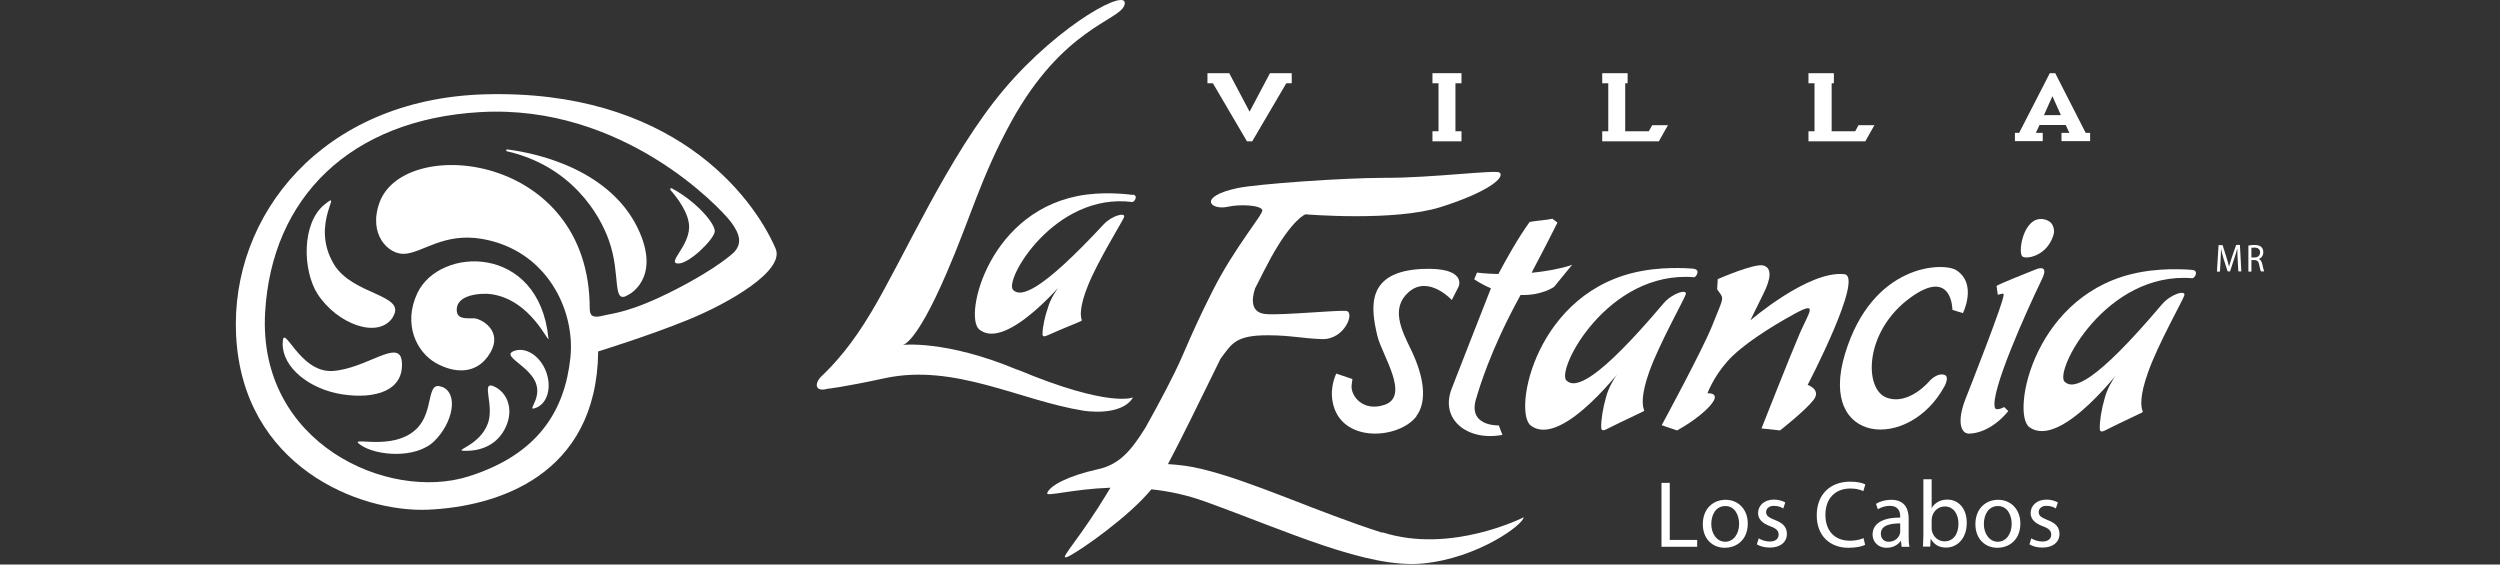 <?xml version="1.0" encoding="UTF-8"?>
<svg id="Villa_La_Estancia_Cabo" data-name="Villa La Estancia Cabo" xmlns="http://www.w3.org/2000/svg" viewBox="0 0 124 28">
  <rect x="0" y="0" width="124" height="28" fill="#333333" stroke="none"/>
  <defs>
    <style>
      .cls-1 {
        fill: #fff;
      }
    </style>
  </defs>
  <g>
    <path class="cls-1" d="M38.47,12.33c-1.15-2.66-5.18-7.93-14.47-7.65-8.01.25-12.58,5.99-12.29,11.94.32,6.52,6.12,8.81,9.53,8.66,3.38-.15,8.36-1.66,8.43-7.85,0,0,2.51-.77,4.51-1.59,2-.82,4.76-2.42,4.29-3.51ZM36.41,12.51s-.77.76-2.9,1.85c-2.26,1.16-3.15,1.18-3.57,1.29-.56.15-.69,0-.69-.35,0-7.73-9.19-8.61-10.42-5.27-.59,1.6.44,2.6,1.22,2.56.9-.04,1.95-1.07,3.86-.74,3.2.55,4.64,3.53,4.38,5.91-.28,2.57-1.56,4.77-5.05,5.87-3.99,1.26-10.46-1.63-10.09-8.13.32-5.69,4.22-9.57,10.67-9.94,7.08-.41,11.91,4.76,12.42,5.43.51.67.54,1.11.18,1.51Z"/>
    <g>
      <path class="cls-1" d="M27.21,16.76c.04.43-.81-1.88-2.85-2.17-.42-.06-1.8-.02-1.7.86.05.43.6.32.87.34.32.02,1.43.59.79,1.7s-1.78,1.04-2.71.51-1.64-1.9-.91-3.46c1.11-2.34,6.03-2.44,6.5,2.22Z"/>
      <path class="cls-1" d="M25.49,17.41c.58-.22,1.29.23,1.59,1.01s.08,1.59-.5,1.81.51-.56-.15-1.51c-.47-.69-1.52-1.09-.94-1.31Z"/>
      <path class="cls-1" d="M24.49,19.16c.66.29,1,1.11.61,1.99s-1.19,1.22-2.01,1.21c-.72,0,.69-.21,1.11-1.36.33-.91-.36-2.12.29-1.84Z"/>
      <path class="cls-1" d="M19.93,17.93c.13,1.45-1.32,1.88-2.95,1.63s-2.97-1.33-2.96-2.51.8,1.46,2.48,1.35,3.32-1.65,3.43-.47Z"/>
      <path class="cls-1" d="M21.94,19.19c.82.35.51,1.8-.4,2.69s-2.86.73-3.64.2,1.53.37,2.75-.8c.92-.88.45-2.44,1.29-2.08Z"/>
      <path class="cls-1" d="M19.49,15.73c-.71,1.11-2.76.36-3.74-1.15-.74-1.16-.8-3.5.34-4.43,1.03-.83-.76.92.48,2.97.94,1.54,3.64,1.48,2.91,2.61Z"/>
    </g>
    <path class="cls-1" d="M25.14,7.5c-.05-.01-.04-.09.01-.09,1.61.2,5.26,1.07,6.58,4.12,1.01,2.33-.56,3.09-.56,3.09-.84.53-.36-.98-.96-2.67-.45-1.3-1.86-3.72-5.08-4.45Z"/>
    <path class="cls-1" d="M33.32,9.34c-.05-.03-.1.04-.07.08.33.37.95,1.17.93,1.87-.03.96-1.09,1.74-.56,1.78s1.76-1.16,1.83-1.57c.06-.38-.91-1.51-2.13-2.16Z"/>
  </g>
  <g>
    <g>
      <polygon class="cls-1" points="62.99 3.63 61.98 5.54 60.97 3.63 59.89 3.63 59.89 4.13 60.16 4.13 61.85 7.01 62.11 7.01 63.8 4.13 64.07 4.13 64.07 3.63 62.99 3.63"/>
      <polygon class="cls-1" points="72.49 4.13 72.49 3.63 71.05 3.63 71.05 4.13 71.35 4.13 71.35 6.51 71.05 6.51 71.05 7.01 72.49 7.01 72.49 6.51 72.19 6.51 72.19 4.13 72.49 4.13"/>
      <polygon class="cls-1" points="82.73 6.21 81.95 6.21 81.78 6.51 80.73 6.51 80.61 6.51 80.61 4.13 80.73 4.13 80.73 3.63 79.47 3.63 79.47 4.13 79.77 4.13 79.77 6.51 79.63 6.51 79.47 6.51 79.47 7.01 79.63 7.01 80.73 7.01 82.28 7.01 82.56 6.51 82.56 6.51 82.73 6.21"/>
      <polygon class="cls-1" points="92.97 6.21 92.18 6.21 92.02 6.51 90.96 6.51 90.85 6.51 90.85 4.13 90.96 4.13 90.96 3.63 89.7 3.63 89.7 4.13 90 4.13 90 6.51 89.87 6.51 89.7 6.51 89.7 7.01 89.87 7.01 90.96 7.01 92.52 7.01 92.8 6.51 92.8 6.51 92.97 6.21"/>
      <path class="cls-1" d="M103.45,6.59l-1.51-2.96h-.27l-1.52,2.96h-.21v.41h1.38v-.41h-.34l.18-.39h1.3l.18.39h-.39v.41h1.42v-.41h-.21ZM101.38,5.71l.42-.94h0l.42.94h-.85Z"/>
    </g>
    <path class="cls-1" d="M110.91,12.16l-.22.63c-.05.17-.1.31-.13.44h0c-.03-.13-.07-.28-.12-.44l-.2-.63h-.2l-.08,1.31h.15l.03-.56c.01-.2.02-.41.02-.58h0c.03.16.08.32.13.51l.2.62h.12l.21-.64c.06-.18.11-.35.15-.5h0c0,.16.01.38.02.56l.03.58h.15l-.07-1.31h-.2Z"/>
    <path class="cls-1" d="M111.83,12.77h-.16v-.48s.08-.01.15-.01c.16,0,.28.07.28.24,0,.15-.11.25-.27.25M112.21,13.11c-.03-.14-.08-.23-.17-.26h0c.12-.05.22-.17.22-.34,0-.1-.03-.19-.09-.25-.07-.07-.18-.11-.35-.11-.1,0-.22.01-.3.03v1.29h.15v-.57h.15c.14,0,.21.07.24.25.03.16.06.28.08.31h.16c-.02-.05-.05-.18-.09-.36"/>
    <path class="cls-1" d="M101.47,10.9c.15.05.27.13.34.27.07.14.1.32.03.52-.33,1.04-1.39,1.19-1.54,1.02-.23-.26.11-2.14,1.17-1.81Z"/>
    <path class="cls-1" d="M50.46,18.34c-3.58-1.5-5.72-1.23-5.72-1.23,0,0,.61.14,2.2-3.54,1.21-2.79,1.7-4.76,3.21-7.52,2.56-4.66,5.37-5.02,5.62-5.79.32-.98-3.2.9-5.96,4.16s-4.98,8.37-6.6,11.07c-.95,1.59-1.76,2.5-2.46,3.17-.36.34-.35.81.31.62,0,0,.64-.05,2.82-.52,3.47-.75,6.71,1.11,9.86,1.61,0,0,1.88.32,2.46-.66,0,0-1.15.54-5.74-1.38Z"/>
    <path class="cls-1" d="M108.75,13.39c.33.04.1.42-.01.41-4.3-.35-6.88,4.63-6.33,5.14.43.4,1.5.08,4.82-3.84.44-.52,1.21-.74,1.11-.44-.09.27-1.3,2.41-1.79,3.79-.45,1.24-.35,1.76-.28,1.93.03.06,0,.06-.04.09-.25.13-.87.4-1.74.84-.27.15-.34.1-.34-.06-.01-.35.08-.94.24-1.49.24-.93,1.04-1.75,1.04-1.75,0,0-3.2,4.35-4.78,3.17-.91-.68.24-6.76,5.57-7.69,1.29-.23,2.54-.1,2.54-.1Z"/>
    <path class="cls-1" d="M84.03,13.34c.32.04.1.42-.01.41-4.29-.35-6.87,4.62-6.32,5.13.43.4,1.5.08,4.81-3.83.44-.52,1.21-.74,1.1-.44-.09.27-1.29,2.41-1.79,3.78-.45,1.24-.35,1.75-.28,1.93.03.06,0,.06-.04.09-.25.13-.86.4-1.74.84-.27.15-.34.1-.34-.06-.01-.35.08-.94.24-1.49.24-.93,1.04-1.75,1.04-1.75,0,0-3.2,4.34-4.77,3.16-.91-.68.24-6.75,5.56-7.68,1.29-.23,2.53-.1,2.53-.1Z"/>
    <path class="cls-1" d="M56.19,9.65c.29.05.07.38-.03.37-3.85-.49-6.38,3.88-5.91,4.36.37.38,1.35.13,4.49-3.25.42-.45,1.12-.62,1.01-.35-.1.24-1.27,2.12-1.77,3.34-.45,1.1-.39,1.57-.33,1.73.02.05,0,.05-.04.08-.23.11-.8.32-1.6.68-.25.12-.31.08-.3-.06,0-.32.11-.84.28-1.33.25-.83,1.01-1.53,1.01-1.53,0,0-3.06,3.78-4.43,2.65-.79-.65.49-6.07,5.33-6.69,1.17-.15,2.29.02,2.29.02Z"/>
    <path class="cls-1" d="M97.62,21.5c-.28,0-.61-.46-.14-1.69.12-.3,1.98-5.01,1.9-5.21-.03-.08-.16,0-.29.02l-.06-.44c.23-.14,1.65-.7,1.95-.82s.59-.1.3.49c-.79,1.63-2.59,5.64-2.33,6.38.04.12.27.06.46-.04l.2.2s-.83,1.11-1.99,1.12Z"/>
    <path class="cls-1" d="M85.21,13.84s1.83-.8,2.26-.67.37.65-.01,1.41-.64,1.31-.64,1.31c0,0,2.89-2.49,4.66-2.29.99.11-1.82,5.49-1.82,5.49,0,0,.69.23.29.75s-1.66,1.51-1.66,1.51l-.92-.1s1.47-3.73,1.91-4.74.93-1.6-.26-.95-2.63,1.56-3.34,2.36-.99,1.59-.99,1.59c0,0,.72-.07.14.6s-1.65,1.24-1.65,1.24l-.76-.26s2.02-3.72,2.51-4.95.58-1.31.41-1.55l-.17-.24.03-.5Z"/>
    <path class="cls-1" d="M68.58,26.43c-3.4-1.09-6.39-2.54-8.98-3.17-.54-.13-1.1-.21-1.67-.24.64-1.2,1.64-3.25,2.61-5.23.55-.72.71-1.17,2.37-1.16,1.09,0,1.71.16,2.67.19,1.12.03,1.65-1.36,1.18-1.4-.47-.04-3.11.22-3.95.16-.78-.05-.74-.72-.56-1.27.32-.64.6-1.18.79-1.53,1.07-1.93,1.71-2.15,1.71-2.15,0,0,4.39.37,6.71-.36,2.31-.73,3.21-1.46,2.92-1.71-.17-.15-3.4.27-5.68.26-2.13,0-6.38.31-7.32.51-2.02.43-1.34,1.13-.45.92.53-.12,1.59-.09,1.68.17.07.19-1.38,1.84-2.49,4.06-.64,1.27-.92,1.9-1.49,3.21-.37.86-1.06,2.17-1.82,3.53-.69,1.1-1.27,1.84-2.42,2.07h0c-1.33.3-2.31.77-2.45,1.17-.07.19,1.24-.2,3.14-.27-.21.35-.42.68-.6.97-1.27,1.98-2.09,2.75-1.43,2.41.6-.31,2.93-1.93,4.06-3.3.85.09,1.76.28,2.67.61,4.05,1.46,8.03,3.33,10.78,3.07,2.75-.26,5.01-1.94,5.01-2.29,0,0-3.61,1.84-7.01.74Z"/>
    <path class="cls-1" d="M77.89,13.17c-.64.19-1.3.3-1.92.36.03-.07.07-.14.11-.22.58-1.09,1.17-2.27,1.17-2.27l-.25-.19c-.31.07-.86.1-1.13.16-.58.8-1.18,1.88-1.55,2.58-.65-.01-1.06-.07-1.06-.07l-.14.33s.31.23.83.45c-.1.24-1.73,4.42-1.94,4.96-.61,1.53.76,2.64,2.51,2.31l-.18-.47s-1.61.07-1.1-1.4c.14-.48.67-2.27,2.04-4.81.05-.09.1-.18.14-.26,1.05.04,1.66-.4,1.66-.4l.85-1.04s.1-.08-.04-.04Z"/>
    <path class="cls-1" d="M96.45,19.15c-1.74,3.24-6.3,2.92-4.94-1.59s4.89-4.56,5.52-4.16c1.06.68.33,2.13.33,2.13l-.52-.16s0-2.12-2.08-.61c-2.31,1.68-2.31,4.54-1.19,4.96s2.16-.85,2.16-.85c0,0,.38-.41.73-.27.24.09-.01.56-.01.56Z"/>
    <path class="cls-1" d="M70.27,20.63c-.87,1.17-3.78,1.38-4.17-.69-.15-.78.18-1.41.18-1.41l.8.27s-.02.12-.04.3c-.06.54.57,1.34,1.63.98,1.29-.43-.12-2.46-.35-3.41-.34-1.42-.58-3.2,2.22-3.33,2.24-.1,1.81.87,1.81.87l-.34.67s-1.15-1.25-2.13-.4c-.91.79-.38,1.87.1,2.85.66,1.36.82,2.58.27,3.31Z"/>
    <g>
      <polygon class="cls-1" points="82.41 23.95 82.82 23.95 82.82 26.78 84.18 26.78 84.18 27.12 82.41 27.12 82.41 23.95"/>
      <g>
        <path class="cls-1" d="M84.88,25.99c0,.5.29.88.69.88s.69-.37.69-.89c0-.39-.19-.88-.68-.88s-.7.45-.7.89M86.69,25.96c0,.84-.58,1.21-1.14,1.21-.62,0-1.09-.45-1.09-1.17,0-.76.5-1.21,1.13-1.21s1.1.48,1.1,1.17"/>
        <path class="cls-1" d="M87.23,26.7c.12.08.34.16.55.16.3,0,.44-.15.44-.34,0-.2-.12-.31-.42-.42-.41-.15-.6-.37-.6-.65,0-.37.3-.67.79-.67.23,0,.43.07.56.14l-.1.3c-.09-.06-.25-.13-.47-.13-.24,0-.38.14-.38.31,0,.19.14.27.43.39.4.15.6.35.6.69,0,.4-.31.68-.85.68-.25,0-.48-.06-.64-.16l.1-.32Z"/>
        <path class="cls-1" d="M92.52,27.02c-.15.08-.45.15-.84.15-.89,0-1.57-.57-1.57-1.61s.67-1.67,1.66-1.67c.4,0,.65.08.75.14l-.1.33c-.16-.08-.38-.13-.64-.13-.74,0-1.24.48-1.24,1.31,0,.78.45,1.28,1.22,1.28.25,0,.5-.05.67-.13l.08.33Z"/>
        <path class="cls-1" d="M94.26,25.96c-.45,0-.97.07-.97.51,0,.27.18.4.39.4.3,0,.49-.19.55-.38.01-.04.02-.09.02-.13v-.4ZM94.32,27.12l-.03-.29h-.01c-.13.18-.37.34-.7.34-.46,0-.7-.33-.7-.65,0-.55.49-.85,1.37-.85v-.05c0-.19-.05-.53-.52-.53-.21,0-.43.07-.59.17l-.09-.27c.19-.12.46-.2.75-.2.7,0,.87.48.87.93v.85c0,.2,0,.39.04.55h-.38Z"/>
        <path class="cls-1" d="M95.81,26.21c0,.05,0,.1.02.15.08.29.32.49.62.49.43,0,.69-.35.69-.88,0-.46-.24-.85-.68-.85-.28,0-.55.19-.63.51,0,.05-.02.1-.02.17v.41ZM95.38,27.12c0-.16.02-.39.02-.59v-2.76h.41v1.43h0c.15-.25.41-.42.78-.42.57,0,.97.47.96,1.16,0,.81-.51,1.22-1.02,1.22-.33,0-.59-.13-.76-.43h-.01l-.02.38h-.36Z"/>
        <path class="cls-1" d="M98.4,25.99c0,.5.29.88.69.88s.69-.37.69-.89c0-.39-.19-.88-.68-.88s-.7.45-.7.89M100.21,25.96c0,.84-.58,1.21-1.14,1.21-.62,0-1.09-.45-1.09-1.17,0-.76.5-1.21,1.13-1.21s1.1.48,1.1,1.17"/>
        <path class="cls-1" d="M100.75,26.7c.12.08.34.16.55.16.3,0,.44-.15.44-.34,0-.2-.12-.31-.42-.42-.41-.15-.6-.37-.6-.65,0-.37.3-.67.79-.67.23,0,.43.07.56.14l-.1.3c-.09-.06-.25-.13-.47-.13-.24,0-.38.14-.38.31,0,.19.14.27.43.39.4.15.6.35.6.69,0,.4-.31.68-.85.68-.25,0-.48-.06-.64-.16l.1-.32Z"/>
      </g>
    </g>
  </g>
</svg>